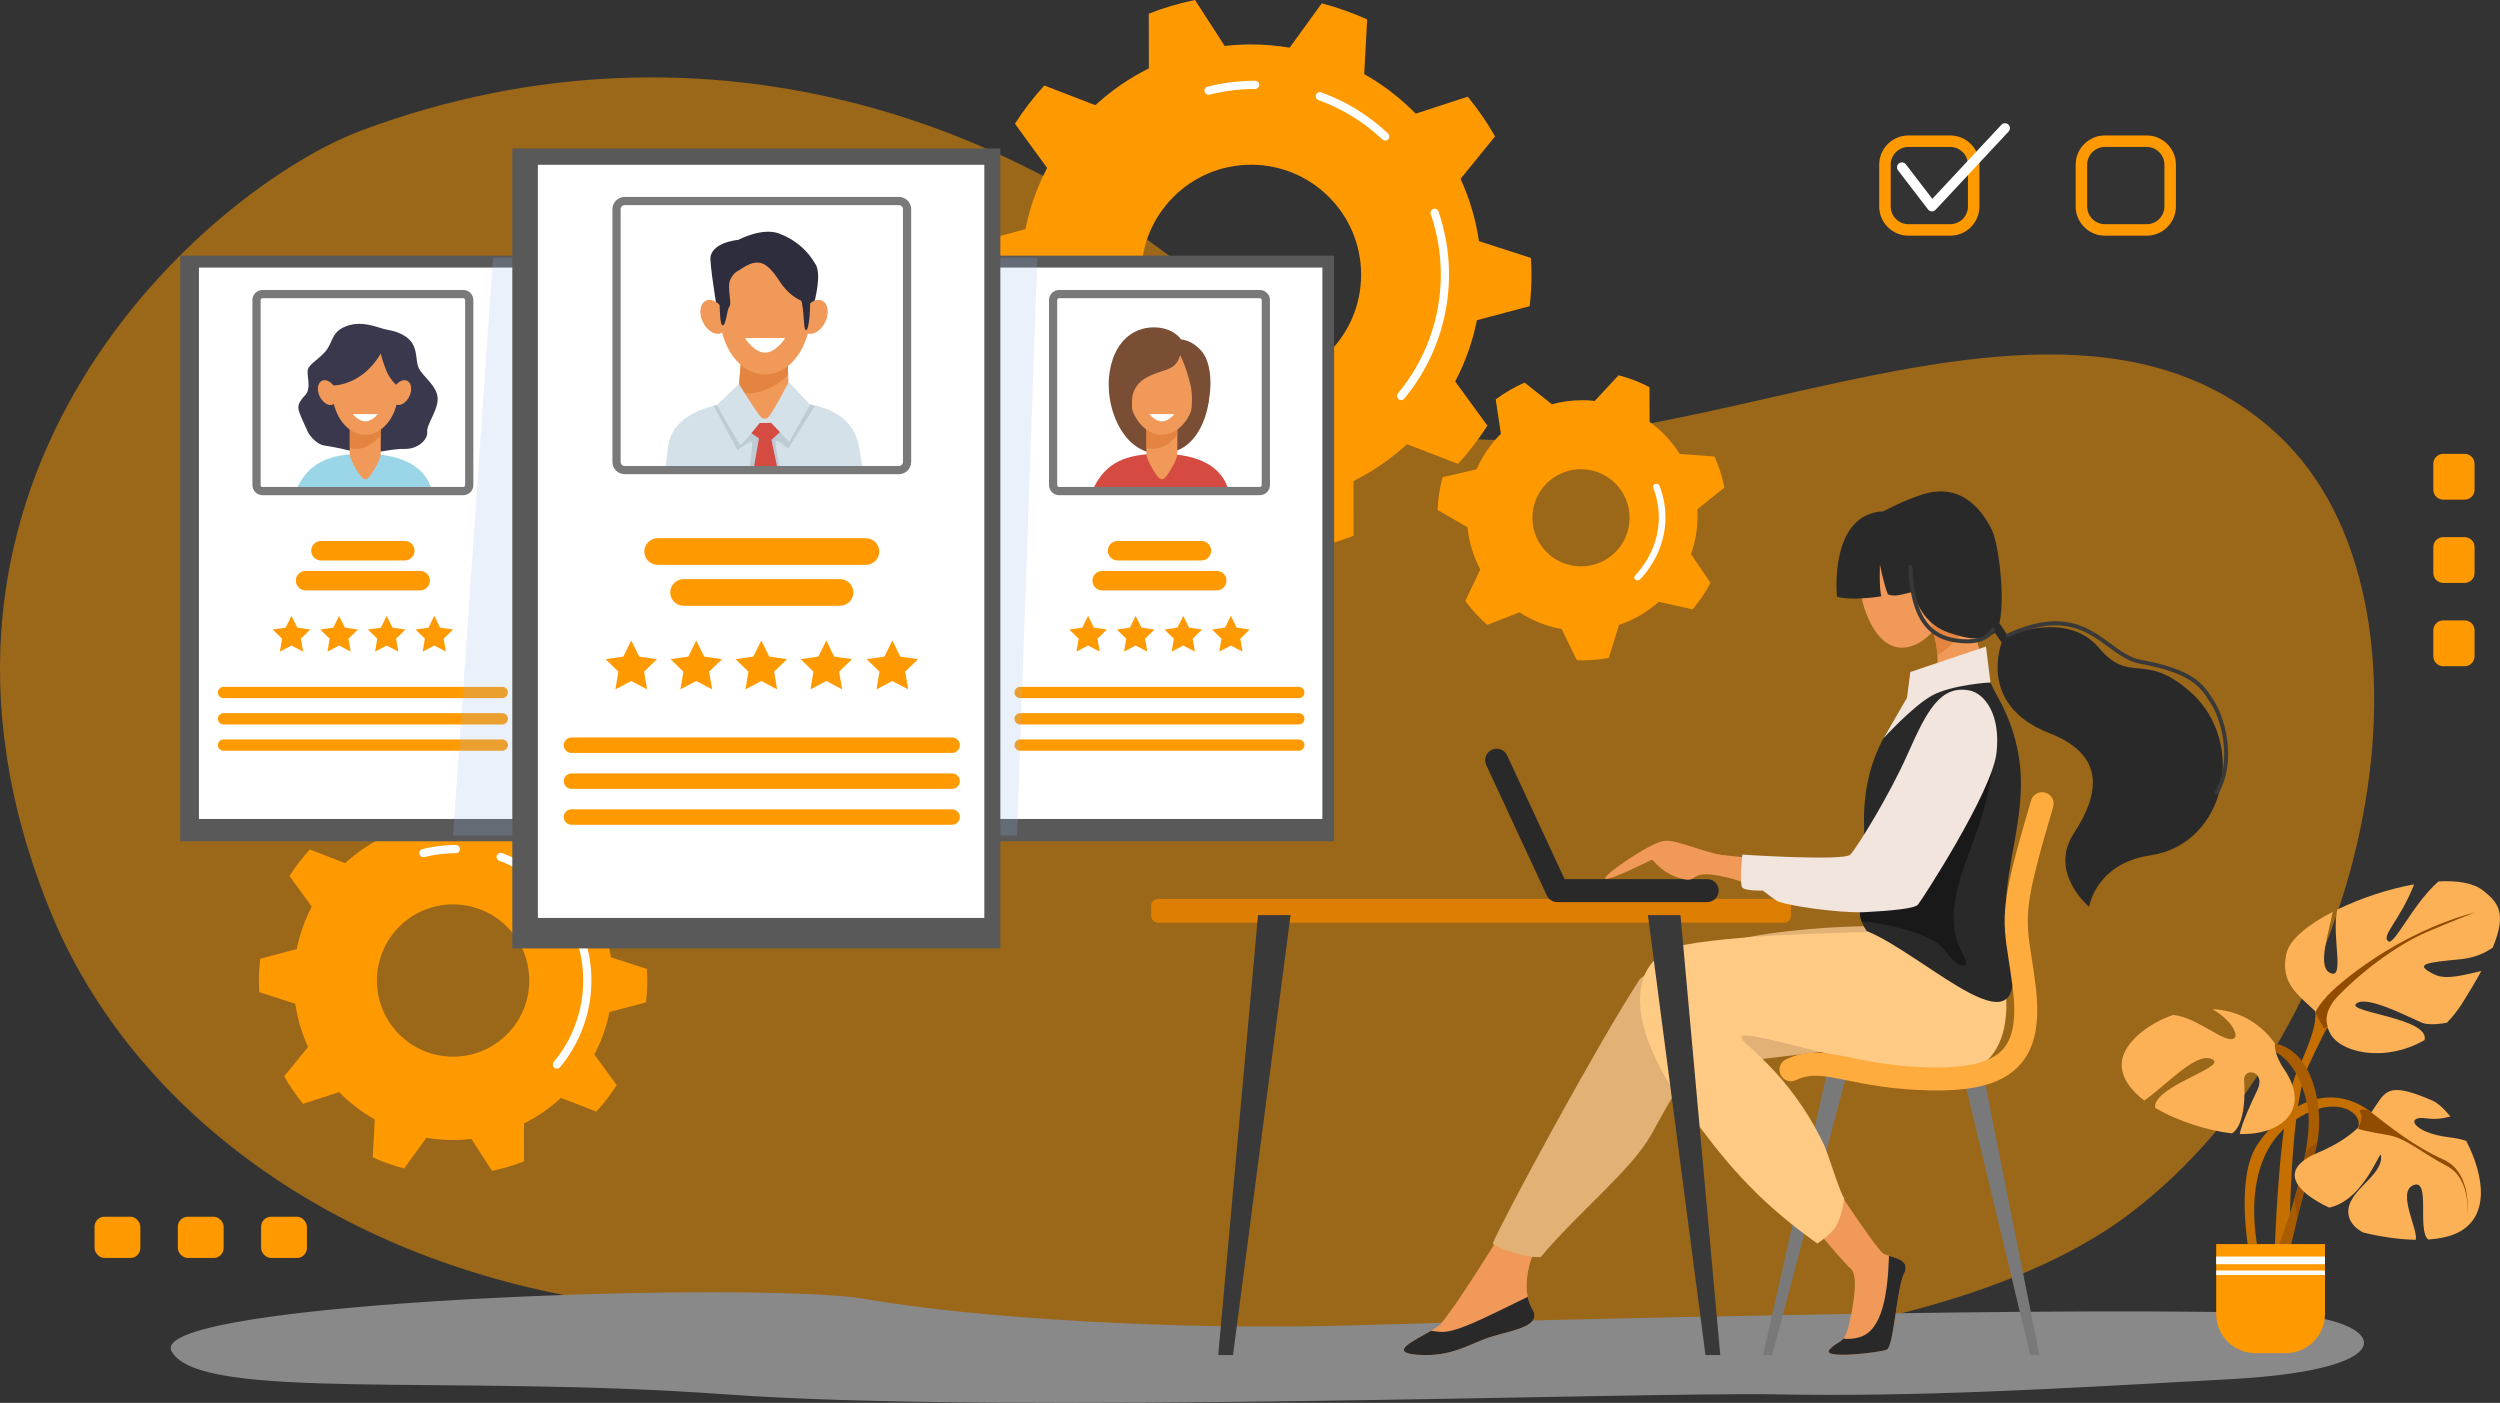 <?xml version="1.0" encoding="UTF-8"?>
<svg id="Calque_2" data-name="Calque 2" xmlns="http://www.w3.org/2000/svg" viewBox="0 0 3041.76 1706.87">
  <rect x="0" y="0" width="3041.76" height="1706.87" fill="#333333" stroke="none"/>
  <defs>
    <style>
      .cls-1 {
        fill: #292929;
      }

      .cls-1, .cls-2, .cls-3, .cls-4, .cls-5, .cls-6, .cls-7, .cls-8, .cls-9, .cls-10, .cls-11, .cls-12, .cls-13, .cls-14, .cls-15, .cls-16, .cls-17, .cls-18, .cls-19, .cls-20, .cls-21, .cls-22, .cls-23, .cls-24, .cls-25, .cls-26, .cls-27, .cls-28, .cls-29 {
        stroke-width: 0px;
      }

      .cls-2 {
        fill: #c46f00;
      }

      .cls-3 {
        fill: #99bbeb;
        opacity: .2;
      }

      .cls-4 {
        fill: #898989;
      }

      .cls-5 {
        fill: #914c00;
      }

      .cls-6 {
        fill: #7a4e34;
      }

      .cls-7 {
        fill: #995000;
      }

      .cls-8 {
        fill: #aa5d00;
      }

      .cls-9 {
        fill: #f2e5de;
      }

      .cls-10 {
        fill: #d54a41;
      }

      .cls-11 {
        fill: #f09959;
      }

      .cls-12 {
        fill: #fcb156;
      }

      .cls-13 {
        fill: #3a384d;
      }

      .cls-14 {
        fill: #dd7e00;
      }

      .cls-15 {
        fill: #bdccd4;
      }

      .cls-16 {
        fill: #ffca83;
      }

      .cls-17 {
        fill: #9bd6e8;
      }

      .cls-18 {
        fill: #2e2d3d;
      }

      .cls-19, .cls-25 {
        fill: #f90;
      }

      .cls-20 {
        fill: #d5e1e8;
      }

      .cls-21 {
        fill: #e2b176;
      }

      .cls-22 {
        fill: #fff;
      }

      .cls-23 {
        fill: #595959;
      }

      .cls-24 {
        fill: #ffac3e;
      }

      .cls-25 {
        opacity: .51;
      }

      .cls-26 {
        fill: #191919;
      }

      .cls-27 {
        fill: #e38540;
      }

      .cls-28 {
        fill: #797979;
      }

      .cls-29 {
        fill: #393939;
      }
    </style>
  </defs>
  <g id="_Слой_1" data-name="Слой 1">
    <g>
      <path class="cls-25" d="M441.1,158.23C856.58,3.99,1278.85,140.35,1565.24,437.36c286.39,297,887.43-205,1206.2,91.52,217.54,202.36,117.9,722.64-180.39,947.98-405.44,306.29-1638.42,150.88-1905.14,98.75-307.28-60.05-531.92-242.25-623.19-463.39C-157.2,579.38,257.5,226.39,441.1,158.23Z"/>
      <path class="cls-19" d="M1861.21,372.51c1.41-12.57,2.15-25.35,2.15-38.29,0-6.83-.22-13.61-.62-20.34l-63.28-20.47c-3.89-26.68-11.55-52.13-22.4-75.82l41.96-51.63c-9.7-17.08-20.83-33.24-33.24-48.31l-63.29,20.65c-18.45-18.84-39.52-35.09-62.65-48.16l3.6-66.49c-17.66-8.04-36.13-14.62-55.24-19.58l-39.08,53.93c-15.23-2.56-30.87-3.92-46.83-3.92-10.88,0-21.61.64-32.17,1.85L1453.95,0c-19.38,3.94-38.17,9.53-56.21,16.61l.08,66.59c-23.83,11.84-45.73,26.96-65.11,44.79l-62.09-23.96c-13.19,14.42-25.17,29.96-35.75,46.49l39.18,53.79c-12.13,23.13-21.12,48.15-26.41,74.52l-64.26,17.1c-1.41,12.57-2.15,25.35-2.15,38.29,0,6.83.22,13.61.62,20.34l63.28,20.47c3.89,26.68,11.55,52.13,22.4,75.82l-41.96,51.63c9.7,17.08,20.83,33.24,33.24,48.31l63.29-20.65c18.44,18.84,39.52,35.1,62.65,48.16l-3.6,66.49c17.66,8.04,36.13,14.62,55.24,19.58l39.08-53.93c15.23,2.56,30.87,3.92,46.83,3.92,10.88,0,21.61-.64,32.17-1.85l36.18,55.92c19.38-3.94,38.17-9.53,56.21-16.61l-.08-66.59c23.83-11.84,45.73-26.96,65.11-44.79l62.09,23.96c13.19-14.42,25.17-29.96,35.75-46.49l-39.18-53.79c12.13-23.13,21.13-48.15,26.41-74.52l64.26-17.1ZM1522.29,467.99c-73.88,0-133.78-59.89-133.78-133.77s59.89-133.78,133.78-133.78,133.78,59.89,133.78,133.78-59.89,133.77-133.78,133.77Z"/>
      <path class="cls-22" d="M1704.75,486.79c-1.13,0-2.26-.38-3.19-1.16-2.12-1.77-2.41-4.92-.65-7.04,33.62-40.43,52.14-91.7,52.14-144.37,0-25.22-4.12-49.99-12.26-73.61-.9-2.61.49-5.46,3.1-6.36,2.61-.9,5.46.49,6.36,3.1,8.5,24.67,12.81,50.54,12.81,76.87,0,55-19.34,108.55-54.45,150.77-.99,1.19-2.41,1.8-3.85,1.8Z"/>
      <path class="cls-22" d="M1685.38,171.05c-1.23,0-2.46-.45-3.43-1.36-22.59-21.27-48.76-37.4-77.78-47.93-2.6-.94-3.94-3.81-3-6.41s3.81-3.94,6.41-2.99c30.31,11,57.64,27.83,81.23,50.04,2.01,1.89,2.11,5.06.21,7.07-.98,1.05-2.31,1.57-3.64,1.57Z"/>
      <path class="cls-22" d="M1470.41,115.29c-2.24,0-4.27-1.51-4.84-3.78-.68-2.68.95-5.4,3.62-6.07,18.83-4.75,38.32-7.16,57.92-7.16,2.76,0,5,2.24,5,5s-2.24,5-5,5c-18.78,0-37.44,2.31-55.47,6.86-.41.1-.82.15-1.23.15Z"/>
      <path class="cls-19" d="M786.02,1219.55c.97-8.71,1.49-17.55,1.49-26.52,0-4.73-.16-9.43-.43-14.09l-43.83-14.18c-2.7-18.48-8-36.11-15.52-52.51l29.06-35.76c-6.72-11.83-14.43-23.02-23.02-33.46l-43.83,14.3c-12.78-13.05-27.38-24.31-43.39-33.35l2.49-46.05c-12.23-5.57-25.02-10.12-38.26-13.56l-27.07,37.35c-10.55-1.78-21.38-2.71-32.44-2.71-7.54,0-14.97.44-22.28,1.28l-25.06-38.73c-13.43,2.73-26.44,6.6-38.93,11.5l.06,46.12c-16.5,8.2-31.67,18.67-45.1,31.02l-43-16.59c-9.14,9.99-17.43,20.75-24.77,32.2l27.14,37.25c-8.4,16.02-14.63,33.35-18.3,51.61l-44.51,11.84c-.97,8.71-1.49,17.56-1.49,26.52,0,4.73.16,9.43.43,14.09l43.83,14.18c2.7,18.48,8,36.11,15.52,52.51l-29.06,35.76c6.72,11.83,14.43,23.02,23.02,33.46l43.83-14.3c12.78,13.05,27.38,24.31,43.39,33.35l-2.49,46.05c12.23,5.57,25.02,10.12,38.26,13.56l27.07-37.35c10.55,1.78,21.38,2.71,32.44,2.71,7.54,0,14.97-.45,22.28-1.28l25.06,38.73c13.43-2.73,26.44-6.6,38.93-11.5l-.06-46.12c16.5-8.2,31.67-18.67,45.1-31.02l43,16.59c9.14-9.99,17.43-20.75,24.77-32.2l-27.14-37.25c8.4-16.02,14.63-33.35,18.3-51.61l44.51-11.84ZM551.27,1285.68c-51.17,0-92.66-41.48-92.66-92.66s41.48-92.66,92.66-92.66,92.66,41.48,92.66,92.66-41.48,92.66-92.66,92.66Z"/>
      <path class="cls-22" d="M677.65,1300.24c-1.13,0-2.26-.38-3.19-1.16-2.12-1.77-2.41-4.92-.65-7.04,23.06-27.73,35.76-62.89,35.76-99.02,0-17.3-2.83-34.29-8.41-50.49-.9-2.61.49-5.46,3.1-6.36,2.61-.9,5.46.49,6.36,3.1,5.94,17.25,8.95,35.33,8.95,53.74,0,38.46-13.52,75.89-38.07,105.41-.99,1.19-2.41,1.8-3.85,1.8Z"/>
      <path class="cls-22" d="M664.23,1081.54c-1.23,0-2.46-.45-3.43-1.36-15.5-14.59-33.44-25.65-53.35-32.87-2.6-.94-3.94-3.81-3-6.41.94-2.6,3.81-3.94,6.41-3,21.19,7.69,40.3,19.46,56.79,34.99,2.01,1.89,2.11,5.06.21,7.07-.98,1.04-2.31,1.57-3.64,1.57Z"/>
      <path class="cls-22" d="M515.33,1042.92c-2.24,0-4.27-1.51-4.84-3.78-.68-2.68.95-5.4,3.62-6.07,13.17-3.32,26.79-5.01,40.5-5.01,2.76,0,5,2.24,5,5s-2.24,5-5,5c-12.88,0-25.68,1.58-38.05,4.7-.41.1-.82.15-1.23.15Z"/>
      <path class="cls-19" d="M2065.46,627.28c0-2.58-.08-5.15-.21-7.7l32.84-26.37c-2.57-13.16-6.6-25.79-11.93-37.72l-42.4-3.21c-9.64-15.21-22.12-28.44-36.7-38.95l-.14-42.25c-11.81-6.19-24.4-11.1-37.6-14.5l-28.98,31.19c-5-.54-10.07-.82-15.21-.82-12.77,0-25.14,1.72-36.9,4.91l-33.23-26.32c-12.54,5.45-24.33,12.3-35.15,20.38l6.29,41.89c-12.39,12.33-22.48,26.96-29.6,43.2l-41.34,9.58c-3.49,12.76-5.59,26.1-6.11,39.85l36.41,21.05c1.85,18.44,7.28,35.82,15.57,51.45l-18.23,38.18c7.82,10.69,16.81,20.48,26.79,29.15l39.04-15.29c15.35,9.99,32.77,17.06,51.48,20.42l18.4,37.89c2.19.08,4.39.14,6.61.14,11.03,0,21.82-1.02,32.29-2.96l12.41-40.13c18.08-6.07,34.5-15.73,48.45-28.12l41.03,9.22c8.42-9.88,15.76-20.7,21.86-32.29l-23.78-34.93c5.21-14.68,8.05-30.47,8.05-46.93ZM1923.59,689.11c-32.64,0-59.11-26.46-59.11-59.11s26.46-59.11,59.11-59.11,59.11,26.46,59.11,59.11-26.46,59.11-59.11,59.11Z"/>
      <path class="cls-19" d="M2611.85,286.76h-50.8c-19.62,0-35.58-15.96-35.58-35.58v-50.8c0-19.62,15.96-35.58,35.58-35.58h50.8c19.62,0,35.58,15.96,35.58,35.58v50.8c0,19.62-15.96,35.58-35.58,35.58ZM2561.05,178.8c-11.9,0-21.58,9.68-21.58,21.58v50.8c0,11.9,9.68,21.58,21.58,21.58h50.8c11.9,0,21.58-9.68,21.58-21.58v-50.8c0-11.9-9.68-21.58-21.58-21.58h-50.8Z"/>
      <path class="cls-19" d="M2372.82,286.76h-50.8c-19.62,0-35.58-15.96-35.58-35.58v-50.8c0-19.62,15.96-35.58,35.58-35.58h50.8c19.62,0,35.58,15.96,35.58,35.58v50.8c0,19.62-15.96,35.58-35.58,35.58ZM2322.01,178.8c-11.9,0-21.58,9.68-21.58,21.58v50.8c0,11.9,9.68,21.58,21.58,21.58h50.8c11.9,0,21.58-9.68,21.58-21.58v-50.8c0-11.9-9.68-21.58-21.58-21.58h-50.8Z"/>
      <path class="cls-22" d="M2350.59,257.18c-.1,0-.19,0-.29,0-1.76-.09-3.4-.94-4.47-2.34l-36.51-47.63c-2.02-2.63-1.52-6.4,1.11-8.41,2.63-2.01,6.39-1.52,8.41,1.11l32.2,42,84.07-90.07c2.26-2.42,6.06-2.55,8.48-.29,2.42,2.26,2.55,6.06.29,8.48l-88.9,95.25c-1.14,1.22-2.73,1.91-4.39,1.91Z"/>
      <path class="cls-4" d="M2779.77,1598.7c-207.97-10.17-915.46,7.06-1130.63,13.77-215.17,6.71-464.93-8.86-594.67-31.76-129.74-22.9-879.67,1.95-845.64,63.53,34.03,61.58,334.13,27.55,674.45,52.3,340.32,24.75,1105.7-3.09,1278.34,0,172.65,3.09,330.96-6.19,553.45-18.56,222.49-12.38,185.25-73.38,64.7-79.27Z"/>
      <rect class="cls-23" x="219.28" y="311.03" width="434.74" height="712.57"/>
      <rect class="cls-22" x="242.05" y="325.55" width="397.68" height="670.89"/>
      <g>
        <path class="cls-17" d="M361,594.58c14.97-32.2,40.3-42.51,81.9-42.51,49.53,0,75.25,17.94,82.54,44.07-88.7,1.22-164.45-1.56-164.45-1.56Z"/>
        <path class="cls-13" d="M425.61,395.46c-20.97,5.89-20.05,17.67-27.04,28.6-6.99,10.94-22.18,18.23-24,25.52-1.82,7.29,4.68,22.48-3.04,30.99-7.71,8.51-10.33,12.76-7.29,21.26,3.04,8.51,9.72,21.87,10.33,23.69.61,1.82,9.11,14.58,19.44,16.4,10.33,1.82,29.77,4.86,39.49,9.11,9.72,4.25,40.98-5.44,58.33-4.84,17.35.61,29.16-12.17,27.95-20.68-1.21-8.51,12.79-25.52,12.76-40.1-.04-15.66-18.23-27.34-23.09-37.67-4.86-10.33.61-28.56-17.62-39.35-11.52-6.82-19.44-6.22-28.56-9.25-9.11-3.04-24.3-7.45-37.67-3.69Z"/>
        <path class="cls-11" d="M451.12,577.77c-4.74,7-8.22,7.29-13.37,0-4.09-5.8-12.15-18.97-12.15-25.65v-66.7c0-6.68,5.47-12.15,12.15-12.15h13.37c6.68,0,12.15,5.47,12.15,12.15v66.7c0,6.68-7.9,19.37-12.15,25.65Z"/>
        <path class="cls-27" d="M451.12,473.27h-13.37c-6.68,0-12.15,5.47-12.15,12.15v59.51c15.01,4.78,28.71-4.72,37.67-15.42v-44.09c0-6.68-5.47-12.15-12.15-12.15Z"/>
        <ellipse class="cls-11" cx="444.44" cy="473.95" rx="40.4" ry="55.05"/>
        <path class="cls-13" d="M463.27,430.14c-25.52,43.14-63.19,38.88-63.19,38.88,0,0,.91-57.11,30.83-60.15,29.92-3.04,47.54,8.97,53.62,28.79,6.08,19.82,0,32.88,0,32.88,0,0-9.72-7.59-14.58-19.75-4.86-12.15-6.68-20.66-6.68-20.66Z"/>
        <path class="cls-11" d="M408.17,473.1c3.78,7.96,2.54,16.45-2.76,18.97-5.3,2.52-12.67-1.89-16.45-9.84-3.78-7.96-2.54-16.45,2.76-18.97,5.3-2.52,12.67,1.89,16.45,9.84Z"/>
        <path class="cls-11" d="M478.88,473.1c-3.78,7.96-2.54,16.45,2.76,18.97,5.3,2.52,12.67-1.89,16.45-9.84,3.78-7.96,2.54-16.45-2.76-18.97-5.3-2.52-12.67,1.89-16.45,9.84Z"/>
        <path class="cls-22" d="M459.63,503.81s-6.8,8.82-15.19,8.82-15.19-8.82-15.19-8.82h30.38Z"/>
      </g>
      <path class="cls-19" d="M492.54,681.92h-102.03c-6.52,0-11.86-5.34-11.86-11.86s5.34-11.86,11.86-11.86h102.03c6.52,0,11.86,5.34,11.86,11.86s-5.34,11.86-11.86,11.86Z"/>
      <path class="cls-19" d="M511.22,718.37h-139.39c-6.52,0-11.86-5.34-11.86-11.86s5.34-11.86,11.86-11.86h139.39c6.52,0,11.86,5.34,11.86,11.86s-5.34,11.86-11.86,11.86Z"/>
      <path class="cls-19" d="M611.06,849.46h-339.08c-3.79,0-6.88-3.1-6.88-6.88s3.1-6.88,6.88-6.88h339.08c3.79,0,6.88,3.1,6.88,6.88s-3.1,6.88-6.88,6.88Z"/>
      <path class="cls-19" d="M611.06,881.46h-339.08c-3.79,0-6.88-3.1-6.88-6.88s3.1-6.88,6.88-6.88h339.08c3.79,0,6.88,3.1,6.88,6.88s-3.1,6.88-6.88,6.88Z"/>
      <path class="cls-19" d="M611.06,913.46h-339.08c-3.79,0-6.88-3.1-6.88-6.88s3.1-6.88,6.88-6.88h339.08c3.79,0,6.88,3.1,6.88,6.88s-3.1,6.88-6.88,6.88Z"/>
      <path class="cls-28" d="M563.63,602.5h-244.23c-6.78,0-12.29-5.51-12.29-12.29v-225.09c0-6.78,5.51-12.29,12.29-12.29h244.23c6.78,0,12.29,5.51,12.29,12.29v225.09c0,6.78-5.51,12.29-12.29,12.29ZM319.41,362.82c-1.24,0-2.29,1.05-2.29,2.29v225.09c0,1.24,1.05,2.29,2.29,2.29h244.23c1.24,0,2.29-1.05,2.29-2.29v-225.09c0-1.24-1.05-2.29-2.29-2.29h-244.23Z"/>
      <g>
        <polygon class="cls-19" points="354.65 749.32 361.72 763.65 377.53 765.94 366.09 777.1 368.79 792.84 354.65 785.41 340.51 792.84 343.21 777.1 331.77 765.94 347.58 763.65 354.65 749.32"/>
        <polygon class="cls-19" points="412.56 749.32 419.63 763.65 435.44 765.94 424 777.1 426.7 792.84 412.56 785.41 398.42 792.84 401.12 777.1 389.68 765.94 405.49 763.65 412.56 749.32"/>
        <polygon class="cls-19" points="470.48 749.32 477.55 763.65 493.36 765.94 481.92 777.1 484.62 792.84 470.48 785.41 456.34 792.84 459.04 777.1 447.6 765.94 463.41 763.65 470.48 749.32"/>
        <polygon class="cls-19" points="528.39 749.32 535.46 763.65 551.27 765.94 539.83 777.1 542.53 792.84 528.39 785.41 514.25 792.84 516.95 777.1 505.51 765.94 521.32 763.65 528.39 749.32"/>
      </g>
      <rect class="cls-23" x="1188.5" y="311.03" width="434.74" height="712.57"/>
      <rect class="cls-22" x="1211.26" y="325.55" width="397.68" height="670.89"/>
      <g>
        <path class="cls-6" d="M1349.1,470.31c0,31.92,19.22,83.41,64.55,81.76,45.33-1.65,55.36-50.74,57.11-64.59,1.76-13.85-121.66-17.17-121.66-17.17Z"/>
        <path class="cls-10" d="M1330.22,594.58c14.97-32.2,40.3-42.51,81.9-42.51,49.53,0,75.25,17.94,82.54,44.07-88.7,1.22-164.45-1.56-164.45-1.56Z"/>
        <path class="cls-11" d="M1420.34,577.77c-4.74,7-8.22,7.29-13.37,0-4.09-5.8-12.15-18.97-12.15-25.65v-66.7c0-6.68,5.47-12.15,12.15-12.15h13.37c6.68,0,12.15,5.47,12.15,12.15v66.7c0,6.68-7.9,19.37-12.15,25.65Z"/>
        <path class="cls-27" d="M1420.34,473.27h-13.37c-6.68,0-12.15,5.47-12.15,12.15v59.51c15.01,4.78,28.71-4.72,37.67-15.42v-44.09c0-6.68-5.47-12.15-12.15-12.15Z"/>
        <ellipse class="cls-11" cx="1413.65" cy="473.95" rx="40.4" ry="55.05"/>
        <path class="cls-6" d="M1435.86,432.1c-4.8,16.93-15.32,16.73-29.99,22.29-14.67,5.56-21.68,11.15-26.48,21.98-6.12,13.81,2.78,54.08,2.78,54.08,0,0-37.15-27.8-32.85-71.51,4.3-43.72,30.07-60.65,54.33-60.65s33.48,14.78,33.48,14.78c0,0,12.92.05,25.14,14.53,16.43,19.46,11.37,66.71,0,83.64-11.37,16.93-18.95,22.24-18.7,21.48.25-.76,10.61-39.64,5.05-63.68-5.56-24.04-12.76-36.95-12.76-36.95Z"/>
        <path class="cls-22" d="M1428.84,503.81s-6.8,8.82-15.19,8.82-15.19-8.82-15.19-8.82h30.38Z"/>
      </g>
      <path class="cls-19" d="M1461.75,681.92h-102.03c-6.53,0-11.86-5.34-11.86-11.86s5.34-11.86,11.86-11.86h102.03c6.53,0,11.86,5.34,11.86,11.86s-5.34,11.86-11.86,11.86Z"/>
      <path class="cls-19" d="M1480.43,718.37h-139.39c-6.53,0-11.86-5.34-11.86-11.86s5.34-11.86,11.86-11.86h139.39c6.53,0,11.86,5.34,11.86,11.86s-5.34,11.86-11.86,11.86Z"/>
      <path class="cls-19" d="M1580.27,849.46h-339.08c-3.79,0-6.88-3.1-6.88-6.88s3.1-6.88,6.88-6.88h339.08c3.79,0,6.88,3.1,6.88,6.88s-3.1,6.88-6.88,6.88Z"/>
      <path class="cls-19" d="M1580.27,881.46h-339.08c-3.79,0-6.88-3.1-6.88-6.88s3.1-6.88,6.88-6.88h339.08c3.79,0,6.88,3.1,6.88,6.88s-3.1,6.88-6.88,6.88Z"/>
      <path class="cls-19" d="M1580.27,913.46h-339.08c-3.79,0-6.88-3.1-6.88-6.88s3.1-6.88,6.88-6.88h339.08c3.79,0,6.88,3.1,6.88,6.88s-3.1,6.88-6.88,6.88Z"/>
      <path class="cls-28" d="M1532.85,602.5h-244.23c-6.78,0-12.29-5.51-12.29-12.29v-225.09c0-6.78,5.51-12.29,12.29-12.29h244.23c6.78,0,12.29,5.51,12.29,12.29v225.09c0,6.78-5.51,12.29-12.29,12.29ZM1288.62,362.82c-1.24,0-2.29,1.05-2.29,2.29v225.09c0,1.24,1.05,2.29,2.29,2.29h244.23c1.24,0,2.29-1.05,2.29-2.29v-225.09c0-1.24-1.05-2.29-2.29-2.29h-244.23Z"/>
      <g>
        <polygon class="cls-19" points="1323.86 749.32 1330.93 763.65 1346.74 765.94 1335.3 777.1 1338 792.84 1323.86 785.41 1309.72 792.84 1312.42 777.1 1300.98 765.94 1316.79 763.65 1323.86 749.32"/>
        <polygon class="cls-19" points="1381.78 749.32 1388.85 763.65 1404.66 765.94 1393.22 777.1 1395.92 792.84 1381.78 785.41 1367.63 792.84 1370.34 777.1 1358.89 765.94 1374.71 763.65 1381.78 749.32"/>
        <polygon class="cls-19" points="1439.69 749.32 1446.76 763.65 1462.57 765.94 1451.13 777.1 1453.83 792.84 1439.69 785.41 1425.55 792.84 1428.25 777.1 1416.81 765.94 1432.62 763.65 1439.69 749.32"/>
        <polygon class="cls-19" points="1497.6 749.32 1504.68 763.65 1520.49 765.94 1509.05 777.1 1511.75 792.84 1497.6 785.41 1483.46 792.84 1486.16 777.1 1474.72 765.94 1490.53 763.65 1497.6 749.32"/>
      </g>
      <polygon class="cls-3" points="1237.37 1016.47 551.27 1016.47 599.8 313.68 1262.1 313.68 1237.37 1016.47"/>
      <rect class="cls-23" x="623.34" y="180.69" width="593.79" height="973.26"/>
      <rect class="cls-22" x="654.44" y="200.52" width="543.18" height="916.34"/>
      <g>
        <path class="cls-18" d="M875.41,392.99c-.38-1.14-9.89-55.72-11.03-76.95-1.14-21.23,34.11-24.26,34.11-24.26,0,0,28.81-15.54,49.66-7.58,20.85,7.96,35.04,21.35,44.51,38.03,9.48,16.68-8.34,68.66-8.34,68.66l-108.92,2.1Z"/>
        <path class="cls-20" d="M810.05,568.36c-.13-.9,2.43-22.38,2.53-23.25,4.8-45.23,60.56-57.96,116.2-57.96,65.37,0,109.72,11.96,116.79,58.97.21,1.38,3.98,22.91,3.79,24.36-121.16,1.66-239.31-2.12-239.31-2.12Z"/>
        <path class="cls-11" d="M940,522.27c-6.48,9.56-11.23,9.96-18.26,0-5.59-7.92-24.26-25.98-24.26-35.11l7.66-91.03c0-9.13,7.47-16.6,16.6-16.6h18.26c9.13,0,16.6,7.47,16.6,16.6l3.56,91.03c0,9.13-14.35,26.53-20.16,35.11Z"/>
        <path class="cls-27" d="M940,379.54h-18.26c-9.13,0-16.6,7.47-16.6,16.6l-6.65,80.75c20.5,6.53,48.18-6.74,60.42-21.35l-2.32-59.4c0-9.13-7.47-16.6-16.6-16.6Z"/>
        <path class="cls-15" d="M868.22,493.8l29.27,54.1s15.67-12.89,17.18-10.36c1.52,2.53-2.78,34.42-2.78,34.42,0,0,34.87.47,36.39-1.04,1.52-1.52-7.08-34.64-3.54-34.64s14.18,9.6,14.18,9.6l32.68-52.08-7.18-1.75-53.54,28.81-57.27-28.18-5.39,1.12Z"/>
        <polygon class="cls-10" points="901.69 518.73 923.43 533.31 916.69 572.02 946 570.39 938.68 535.18 956.7 518.73 948.23 510.75 910.15 510.75 901.69 518.73"/>
        <path class="cls-20" d="M899,467.28l-26.88,25.58s27.39,48.71,28.91,48.71,23.24-26.86,23.24-26.86l13.91-.24,21.98,23.06,25.54-45.18-26.04-27.6s-22.24,42.96-26.28,43.97c-4.04,1.01-4.07,1.52-7.34-1.01s-27.02-40.43-27.02-40.43Z"/>
        <ellipse class="cls-11" cx="930.87" cy="380.46" rx="55.18" ry="75.19"/>
        <path class="cls-11" d="M881.34,379.3c5.16,10.87,3.47,22.47-3.77,25.91-7.24,3.44-17.3-2.58-22.46-13.45-5.16-10.87-3.47-22.47,3.77-25.91,7.24-3.44,17.3,2.58,22.46,13.45Z"/>
        <path class="cls-11" d="M977.92,379.3c-5.16,10.87-3.47,22.47,3.77,25.91,7.24,3.44,17.3-2.58,22.46-13.45,5.16-10.87,3.47-22.47-3.77-25.91-7.24-3.44-17.3,2.58-22.46,13.45Z"/>
        <path class="cls-22" d="M955.35,411.31s-10.96,17.75-24.48,17.75-24.48-17.75-24.48-17.75h48.96Z"/>
        <path class="cls-18" d="M898.5,329.31c22.74-15.92,32.98-13.27,50.03,12.89,17.06,26.15,37.53,26.62,37.53,26.62l2.65-27.12s-25.41-49.15-59.52-42.71c-34.11,6.44-53.51,37.15-53.51,37.15,0,0-1.66,57.55,3.1,59.51,4.76,1.96,5.31-18.57,8.72-22.74,3.41-4.17-3.41-23.88,1.14-32.98,4.55-9.1,9.86-10.61,9.86-10.61Z"/>
        <path class="cls-18" d="M971.65,358.88c7.94,8.69,4.93,43.21,9.1,42.83s5.69-32.98,4.55-36.39c-1.14-3.41-13.65-6.44-13.65-6.44Z"/>
      </g>
      <path class="cls-19" d="M1053.62,687.26h-253.48c-8.91,0-16.2-7.29-16.2-16.2s7.29-16.2,16.2-16.2h253.48c8.91,0,16.2,7.29,16.2,16.2s-7.29,16.2-16.2,16.2Z"/>
      <path class="cls-19" d="M1022.08,737.04h-190.39c-8.91,0-16.2-7.29-16.2-16.2s7.29-16.2,16.2-16.2h190.39c8.91,0,16.2,7.29,16.2,16.2s-7.29,16.2-16.2,16.2Z"/>
      <path class="cls-19" d="M1158.45,916.1h-463.13c-5.17,0-9.4-4.23-9.4-9.4s4.23-9.4,9.4-9.4h463.13c5.17,0,9.4,4.23,9.4,9.4s-4.23,9.4-9.4,9.4Z"/>
      <path class="cls-19" d="M1158.45,959.8h-463.13c-5.17,0-9.4-4.23-9.4-9.4s4.23-9.4,9.4-9.4h463.13c5.17,0,9.4,4.23,9.4,9.4s-4.23,9.4-9.4,9.4Z"/>
      <path class="cls-19" d="M1158.45,1003.5h-463.13c-5.17,0-9.4-4.23-9.4-9.4s4.23-9.4,9.4-9.4h463.13c5.17,0,9.4,4.23,9.4,9.4s-4.23,9.4-9.4,9.4Z"/>
      <path class="cls-28" d="M1093.67,576.95h-333.58c-8.25,0-14.96-6.71-14.96-14.96V254.56c0-8.25,6.71-14.96,14.96-14.96h333.58c8.25,0,14.96,6.71,14.96,14.96v307.44c0,8.25-6.71,14.96-14.96,14.96ZM760.09,249.6c-2.73,0-4.96,2.22-4.96,4.96v307.44c0,2.73,2.22,4.96,4.96,4.96h333.58c2.73,0,4.96-2.22,4.96-4.96V254.56c0-2.73-2.22-4.96-4.96-4.96h-333.58Z"/>
      <g>
        <polygon class="cls-19" points="768.05 779.32 777.71 798.89 799.3 802.02 783.68 817.26 787.37 838.76 768.05 828.61 748.74 838.76 752.42 817.26 736.8 802.02 758.39 798.89 768.05 779.32"/>
        <polygon class="cls-19" points="847.15 779.32 856.81 798.89 878.41 802.02 862.78 817.26 866.47 838.76 847.15 828.61 827.84 838.76 831.53 817.26 815.9 802.02 837.5 798.89 847.15 779.32"/>
        <polygon class="cls-19" points="926.25 779.32 935.91 798.89 957.51 802.02 941.88 817.26 945.57 838.76 926.25 828.61 906.94 838.76 910.63 817.26 895 802.02 916.6 798.89 926.25 779.32"/>
        <polygon class="cls-19" points="1005.36 779.32 1015.01 798.89 1036.61 802.02 1020.98 817.26 1024.67 838.76 1005.36 828.61 986.04 838.76 989.73 817.26 974.1 802.02 995.7 798.89 1005.36 779.32"/>
        <polygon class="cls-19" points="1085.72 779.32 1095.37 798.89 1116.97 802.02 1101.34 817.26 1105.03 838.76 1085.72 828.61 1066.4 838.76 1070.09 817.26 1054.46 802.02 1076.06 798.89 1085.72 779.32"/>
      </g>
      <rect class="cls-14" x="1400.54" y="1093.66" width="778.55" height="29.01" rx="8.29" ry="8.29"/>
      <path class="cls-11" d="M2366.99,704.84c10.32,36.4-14.89,73.91-42.67,81.79-27.78,7.88-47.6-16.85-57.92-53.25-10.32-36.4,3.82-72.29,31.6-80.17,27.78-7.88,58.67,15.24,68.99,51.64Z"/>
      <path class="cls-11" d="M2211.25,1410.15s71.19,110.57,80.8,115.38c9.62,4.81,33.65,6.01,24.64,24.04-9.01,18.03-12.62,88.94-21.03,92.54-8.41,3.61-80.52,12.02-69.71,0,10.82-12.02,17.47-6.01,22.93-27.64,5.46-21.63,13.13-62.5,2.91-70.91-10.21-8.41-72.71-84.13-72.71-84.13l32.17-49.27Z"/>
      <path class="cls-11" d="M1852.95,1457.63s-86.54,142.62-102.56,155.45c-16.03,12.82-68.91,32.05-25.64,35.26,43.27,3.2,64.1-14.42,91.34-22.44,27.24-8.01,60.9-12.82,48.08-33.65-12.82-20.83-7.5-66.31,20.14-95.16,27.64-28.85-31.36-39.45-31.36-39.45Z"/>
      <path class="cls-21" d="M2294.56,1126.9s-214.22-5.6-299.15,64.1c-49.68,75.32-169.86,297.55-179.2,322.04,6.41,6.41,42.47,17.98,58.49,16.37,47.27-56.37,109.76-105.1,134.61-149.32,30.62-54.49,40.06-81.73,89.74-86.54,49.68-4.81,161.86-20.83,195.51-20.83s0-145.83,0-145.83Z"/>
      <polygon class="cls-28" points="2481.37 1648.72 2470.14 1648.72 2389.62 1312.76 2414.32 1312.76 2481.37 1648.72"/>
      <polygon class="cls-28" points="2144.99 1648.72 2156.22 1648.72 2248.62 1300.88 2223.92 1300.88 2144.99 1648.72"/>
      <path class="cls-16" d="M2416.6,1112.23l-124.55,21.5s-165.51,1.52-241.16,15.61c-68.83,12.82-78.97,91.03,0,198.71,44.86,61.17,82.79,109.97,160.36,164.99,19.73-14.49,27.28-19.97,32.73-54.82-5.61-7.7-20.15-55.87-24.66-65.3-42.9-89.68-100.17-122.3-100.96-131.12,9.62-15.62,254.68,81.44,303.41,24.34,46.52-54.51-5.17-173.92-5.17-173.92Z"/>
      <path class="cls-1" d="M2421.77,830.27c-32.8-4.6-66.21,1.63-97.45,24.25-27.3,27.83-58.2,73.73-56.3,149.43,2.4,96.15-14.88,102.32,3.15,128.76,75.19,31.05,203.79,164.45,173.5,21.43-21.93-103.56,48.09-180.75-8.39-295.62-4.6-9.35-10.34-18.42-14.5-28.26Z"/>
      <path class="cls-26" d="M2268,1040.13c-1.46,50.12-8.54,64.89-3.13,80.6,30.65,3.13,86.72,15.4,100.73,35.01,16.03,22.43,32.05,25.64,24.57,9.08-7.48-16.56-27.24-40.06,3.21-120.72,30.45-80.66,44.87-135.15,14.96-191.23l-140.34,187.26Z"/>
      <path class="cls-11" d="M2421.77,830.27c-20.2-47.82-25.16-101.54-25.16-101.54l-52.88,15.62s30.05,67.3,1.2,91.34c-6.13,5.11-13.24,11.31-20.62,18.83,31.24-22.62,64.65-28.86,97.45-24.25Z"/>
      <path class="cls-27" d="M2398.21,741.46c-3.13-2.79-7.05-6.27-11.17-9.9l-43.13,12.74c-.03.08-.06.16-.09.23,1.04,2.38,12.03,28.02,13.47,52.68,12.85-7.8,26.93-20.51,43.02-42.72-.87-4.93-1.56-9.32-2.1-13.03Z"/>
      <path class="cls-11" d="M2384.6,845.3c-54.46,19.05-48.42,76.43-98.55,161.05-25.94,43.79-50.04,43.14-50.04,43.14,0,0-60.84.49-134.43-8.51-46.08-5.63-49.01,8.08-16.96,19.54,64.64,23.11,131.71,47.98,185.8,41.97,54.08-6.01,146.58-144,151.35-179.92,6.6-49.68-9.75-86.87-37.18-77.27Z"/>
      <path class="cls-24" d="M2356.55,1326.76c-3.39,0-6.85-.04-10.41-.13-44.39-1.1-74.6-7.24-98.88-12.17-28.35-5.76-43.96-8.93-62.14-.25-6.98,3.33-15.33.38-18.67-6.6-3.33-6.98-.38-15.33,6.6-18.67,26.63-12.73,48.93-8.2,79.78-1.92,23.2,4.72,52.08,10.58,94,11.62,46.92,1.17,75.53-5.79,90.03-21.87,12.92-14.33,16.7-38.4,11.9-75.75-1.64-12.78-3.29-23.42-4.74-32.8-4.09-26.47-6.8-43.95-3.45-70.98,3.11-25.1,11.42-58.54,30.67-123.37,2.2-7.41,9.99-11.63,17.41-9.44,7.41,2.2,11.64,9.99,9.44,17.41-35.87,120.81-34.05,132.58-26.4,182.1,1.48,9.55,3.15,20.37,4.84,33.51,5.92,46.07-.07,77.23-18.87,98.08-19.36,21.46-50.78,31.24-101.1,31.24Z"/>
      <path class="cls-1" d="M1858.83,1577.84c-57.42,28.08-88.32,44.17-106.73,42.64-4.35-.36-7.95-.81-10.97-1.28-20.48,12.1-53.16,26.4-16.39,29.13,43.27,3.2,64.1-14.42,91.34-22.44,27.24-8.01,60.9-12.82,48.08-33.65-2.46-3.99-4.24-8.89-5.33-14.4Z"/>
      <path class="cls-1" d="M2298.32,1527.87c-1.4,45.46-7.65,90.51-35.46,99.02-7.37,2.26-14.09,2.58-20.03,1.79-4.37,5.41-9.71,5.47-16.87,13.42-10.82,12.02,61.29,3.61,69.71,0,8.41-3.61,12.02-74.51,21.03-92.54,7.41-14.81-7.49-18.26-18.38-21.69Z"/>
      <path class="cls-1" d="M2077.14,1097.63h-182.41c-5.45,0-10.4-3.16-12.7-8.1l-73.72-158.65c-3.26-7.01-.21-15.34,6.8-18.6,7.02-3.26,15.34-.21,18.6,6.8l69.95,150.55h173.48c7.73,0,14,6.27,14,14s-6.27,14-14,14Z"/>
      <path class="cls-11" d="M2115.31,1042.57c-36.86-.53-73.41-22.5-91.58-19.3-18.16,3.21-77.46,44.34-69.98,45.94,7.48,1.6,54.49-22.76,56.09-23.13,1.6-.37,11.75,16.87,36.86,23.21,25.11,6.33.18-18.82,78,4.69,50.6,15.28-9.4-31.41-9.4-31.41Z"/>
      <path class="cls-9" d="M2416.35,786.63l5.42,43.64s-47.7,2.84-71.43,16.19c-23.73,13.35-58.76,51.94-58.76,51.94l28.62-49.27,4.12-31.52,92.03-30.98Z"/>
      <path class="cls-9" d="M2396.05,840.05c-35.43-6.64-51.81,25.11-74.78,76.92-22.97,51.82-62.18,114.75-69.98,122.86-7.8,8.11-131.41,0-131.41,0,0,0-3.74,35.79,0,40.06,3.74,4.27,25.11,3.74,25.11,3.74,0,0,8.55,6.82,16.56,12.23,8.01,5.4,75.85,15.55,107.37,13.95,31.52-1.6,60.36-4.27,64.63-9.08,4.27-4.81,90.28-137.28,95.62-184.83,5.34-47.54-15.04-72.46-33.12-75.85Z"/>
      <path class="cls-1" d="M2291.58,622.1c-67,3.21-56.49,104-56.49,104,0,0,17.4,5.37,53.86-.64-2.8-10.82-1.6-38.46-1.6-38.46,0,0,4.24,22.44,9.62,36.06,7.71,3.53,16.43.4,31.25-3.18,7.61,32.03,29.12,45.56,43.85,50.19,16.27,5.12,33.5,11.22,52.73,1.6,19.23-9.62,8.66-107.9-1.56-127.67-15.33-29.67-40.8-56.22-84.87-42.2-22.1,7.03-46.78,20.3-46.78,20.3Z"/>
      <path class="cls-1" d="M2408.1,741.81l27.39,40.01s-30.36,75.85,57.94,110.22c69.15,26.91,61,74.34,29.76,122.03-31.25,47.69,18.7,89.34,18.7,89.34,0,0,7.62-52.83,74.8-62.8,91.61-13.6,117.55-136.59,49.12-198.09-56.62-50.89-73.85-8.75-112.18-54.42-38.33-45.67-110.68-14.82-110.68-14.82l-26.52-38.67-8.33,7.21Z"/>
      <path class="cls-29" d="M2697.33,966.41c-.4,0-.8-.1-1.17-.3-1.18-.65-1.61-2.13-.97-3.31,23.04-42.1,4.24-93.1-5.21-106.91-1-1.46-1.95-2.95-2.96-4.52-9.29-14.5-20.85-32.54-82.53-43.65-14.86-2.67-26.88-11.5-39.62-20.85-26.3-19.31-56.12-41.2-120.89-11.38-1.23.56-2.67.03-3.23-1.19-.56-1.22-.03-2.67,1.19-3.23,67.38-31.01,98.43-8.23,125.81,11.88,12.27,9,23.85,17.51,37.6,19.99,63.78,11.48,75.97,30.52,85.77,45.81.99,1.54,1.92,2.99,2.88,4.4,9.9,14.47,29.6,67.91,5.47,112.01-.44.81-1.28,1.27-2.14,1.27Z"/>
      <path class="cls-29" d="M2393.47,782.81c-4.38,0-9.12-.38-14.23-1.15-23.44-3.51-54.89-16.83-57.35-91.64-.04-1.34,1.01-2.47,2.35-2.51,1.37-.03,2.47,1.01,2.51,2.35,1.02,30.83,7.13,53.65,18.18,67.81,8.39,10.76,19.52,16.85,35.03,19.17,21.69,3.25,36.07-.76,42.73-11.91.69-1.15,2.19-1.53,3.34-.84,1.15.69,1.53,2.19.84,3.34-6.11,10.22-17.32,15.37-33.41,15.37Z"/>
      <polygon class="cls-29" points="1482.21 1648.72 1500.21 1648.72 1570.24 1113.41 1530.64 1113.41 1482.21 1648.72"/>
      <polygon class="cls-29" points="2093.06 1648.72 2075.06 1648.72 2005.03 1113.41 2044.64 1113.41 2093.06 1648.72"/>
      <path class="cls-2" d="M2799.02,1196.87c31.14,28.44,17.6,56.87-5.42,109.68-23.02,52.81-27.08,247.81-27.08,247.81l18.96-2.71s-2.71-200.41,23.02-254.58c25.73-54.17,36.56-81.25,59.58-63.64,23.02,17.6-69.06-36.56-69.06-36.56Z"/>
      <path class="cls-12" d="M2781.91,1160.05c3.78-16.85,26.25-35.09,56.28-50.56-4.47,24.86-18.79,65.5-3.97,73.83,19.99,11.24,1.95-45.5,9.66-76.69,28.21-13.77,62.13-25.03,93.38-30.63-.04.12-.08.23-.13.34-17.6,44.69-40.62,62.29-31.14,69.06,7.13,5.09,30.36-46.53,61.03-72.99,23.02-1.23,42.5,1.89,54.02,11.02,17.81,14.1,29.76,26.61,11.85,69.54-10.23,7.31-23.49,12.55-38.89,14.09-40.62,4.06-59.58,5.42-31.15,18.96,13.93,6.63,37.27-.38,56.19-4.64-6.14,11.31-13.69,24.12-22.86,38.7-5.82,9.25-12.22,17.28-19.03,24.22-13.09,2.51-24.51,2.54-30.55-.05-18.96-8.12-67.71-33.85-79.89-23.02-11.93,10.6,90.28,17.32,83.2,44.26-49.54,28.54-106.23,14.96-116.25-11.25-13.46-35.2-63.15-43.48-51.76-94.21Z"/>
      <path class="cls-2" d="M2884.33,1352.59c-54.17-40.62-109.69-2.71-138.12,40.62-28.44,43.33-8.12,140.83-8.12,140.83,0,0,10.83,0,10.83-4.06s-29.79-115.1,40.62-165.21c44.05-31.34,75.83-16.25,79.89-1.35s-17.6,41.98-17.6,41.98l32.5-52.81Z"/>
      <path class="cls-8" d="M2759.75,1269.09c54.17,0,71.77,83.96,56.87,132.71-14.9,48.75-35.21,139.48-35.21,139.48l-13.54-13.54s51.46-127.29,39.27-184.16c-12.19-56.87-41.98-66.35-47.4-66.35s0-8.12,0-8.12Z"/>
      <path class="cls-7" d="M2805.18,1402.17c3.81-5.05,8.52-9.22,14.26-11.98-.75,4.03-1.69,7.92-2.81,11.6-6.79,22.21-14.7,53.13-21.3,80.22-.6-3.47-1.52-8.81-2.95-17.06-.34-1.95-.6-4.06-.79-6.3,5.3-18.04,10.32-37.7,13.59-56.48Z"/>
      <path class="cls-12" d="M2819.99,1402.58c102.91-43.33,48.69-102.79,139.42-63.53,6.39,2.77,14.18,9.74,21.98,19.36-8.08,2.29-17.87,3.94-28.75,2.31-27.08-4.06-17.6,17.6,27.08,23.02,8.42,1.02,15.26,2.43,20.94,4.42,21.29,40.89,30.88,94.69-14.17,113.39-8.88,3.69-19.85,5.79-32.06,6.58-13.9-11.05,3.39-74.99-18.04-66.16-20.58,8.47,6.45,54.81,2.75,66.49-20.31-.37-42.8-3.69-64.29-9.01-8.5-4.77-15-11.16-17-19.56-6.77-28.44,37.92-46.04,39.27-70.41,1.25-22.41-16.38,49.3-63.07,59.85-42.22-19.72-62.17-46.48-14.06-66.74Z"/>
      <path class="cls-12" d="M2746.66,1325.96c10.83-23.02-17.6-28.44-16.25-10.83,1.2,15.6,1.33,53.52-14.67,63.84-27.59-2.99-65.13-14.11-93.51-31.05-.36-2.29-.01-4.65,1.19-7.06,12.19-24.38,90.73-44.69,66.35-52.81-19.41-6.47-53.43,31.72-80.84,50.96-16.46-12.49-27.49-27.38-27.49-44,0-22.5,27.34-47.96,62.68-60.13,15.91,1.6,30.69,10.3,53.77,23.38,34.1,19.32,26.21-11.92-6.03-30.46,27.83,1.44,55.58,13.33,76.05,41.74,0,0-1.94,12.14,10.91,30.93,35.06,51.25-5.4,81.16-53.77,79.22,2.74-13.51,14.1-37.81,21.58-53.72Z"/>
      <path class="cls-5" d="M2881.07,1350.3c26.48,20.46,55.9,44.39,92.01,60.64,36.11,16.25,28.89,69.21,28.89,69.21,0,0,5.42-45.74-24.68-61.39-30.09-15.65-49.96-34.31-72.83-37.92s-35.51-7.22-35.51-7.22c0,0,7.22-14.45,3.01-19.86s9.1-3.46,9.1-3.46Z"/>
      <path class="cls-5" d="M3011.6,1110c-96.9,25.88-167.92,87.87-181.16,102.92-13.24,15.05-13.24,19.26-13.24,19.26l10.23,19.26,4.81-2.41s-7.82-16.25,12.64-37.32c35.29-36.33,78.24-65,107.73-77.64,29.49-12.64,58.98-24.07,58.98-24.07Z"/>
      <path class="cls-19" d="M2744.12,1513.64h37.02c26.31,0,47.67,21.36,47.67,47.67v85.06h-132.35v-85.06c0-26.31,21.36-47.67,47.67-47.67Z" transform="translate(5525.26 3160.01) rotate(180)"/>
      <rect class="cls-22" x="2696.45" y="1528.85" width="132.35" height="9.32"/>
      <rect class="cls-22" x="2696.45" y="1545.84" width="132.35" height="5.48"/>
      <g>
        <rect class="cls-19" x="317.68" y="1480.41" width="55.73" height="50.16" rx="12.08" ry="12.08" transform="translate(691.1 3010.98) rotate(180)"/>
        <rect class="cls-19" x="216.35" y="1480.41" width="55.73" height="50.16" rx="12.08" ry="12.08" transform="translate(488.44 3010.98) rotate(180)"/>
        <rect class="cls-19" x="115.02" y="1480.41" width="55.73" height="50.16" rx="12.08" ry="12.08" transform="translate(285.78 3010.98) rotate(180)"/>
      </g>
      <g>
        <path class="cls-19" d="M2969.93,554.99h31.58c6.66,0,12.08,5.41,12.08,12.08v26.01c0,6.67-5.41,12.08-12.08,12.08h-31.58c-6.66,0-12.08-5.41-12.08-12.08v-26.01c0-6.66,5.41-12.07,12.07-12.07Z" transform="translate(3565.79 -2405.66) rotate(90)"/>
        <path class="cls-19" d="M2969.93,656.32h31.58c6.66,0,12.07,5.41,12.07,12.07v26.01c0,6.67-5.41,12.08-12.08,12.08h-31.58c-6.66,0-12.08-5.41-12.08-12.08v-26.01c0-6.66,5.41-12.07,12.07-12.07Z" transform="translate(3667.12 -2304.33) rotate(90)"/>
        <path class="cls-19" d="M2969.93,757.65h31.58c6.66,0,12.07,5.41,12.07,12.07v26.01c0,6.67-5.41,12.08-12.08,12.08h-31.58c-6.66,0-12.07-5.41-12.07-12.07v-26.01c0-6.66,5.41-12.07,12.07-12.07Z" transform="translate(3768.45 -2203) rotate(90)"/>
      </g>
      <path class="cls-22" d="M1992.45,706.17c-.91,0-1.83-.27-2.58-.83-1.72-1.26-1.95-3.52-.52-5.04,18.66-19.83,28.93-44.97,28.93-70.81,0-12.37-2.29-24.52-6.8-36.1-.73-1.87.4-3.9,2.51-4.54,2.11-.64,4.41.35,5.14,2.22,4.81,12.34,7.25,25.27,7.25,38.43,0,27.5-10.94,54.27-30.8,75.38-.8.85-1.95,1.29-3.11,1.29Z"/>
    </g>
  </g>
</svg>